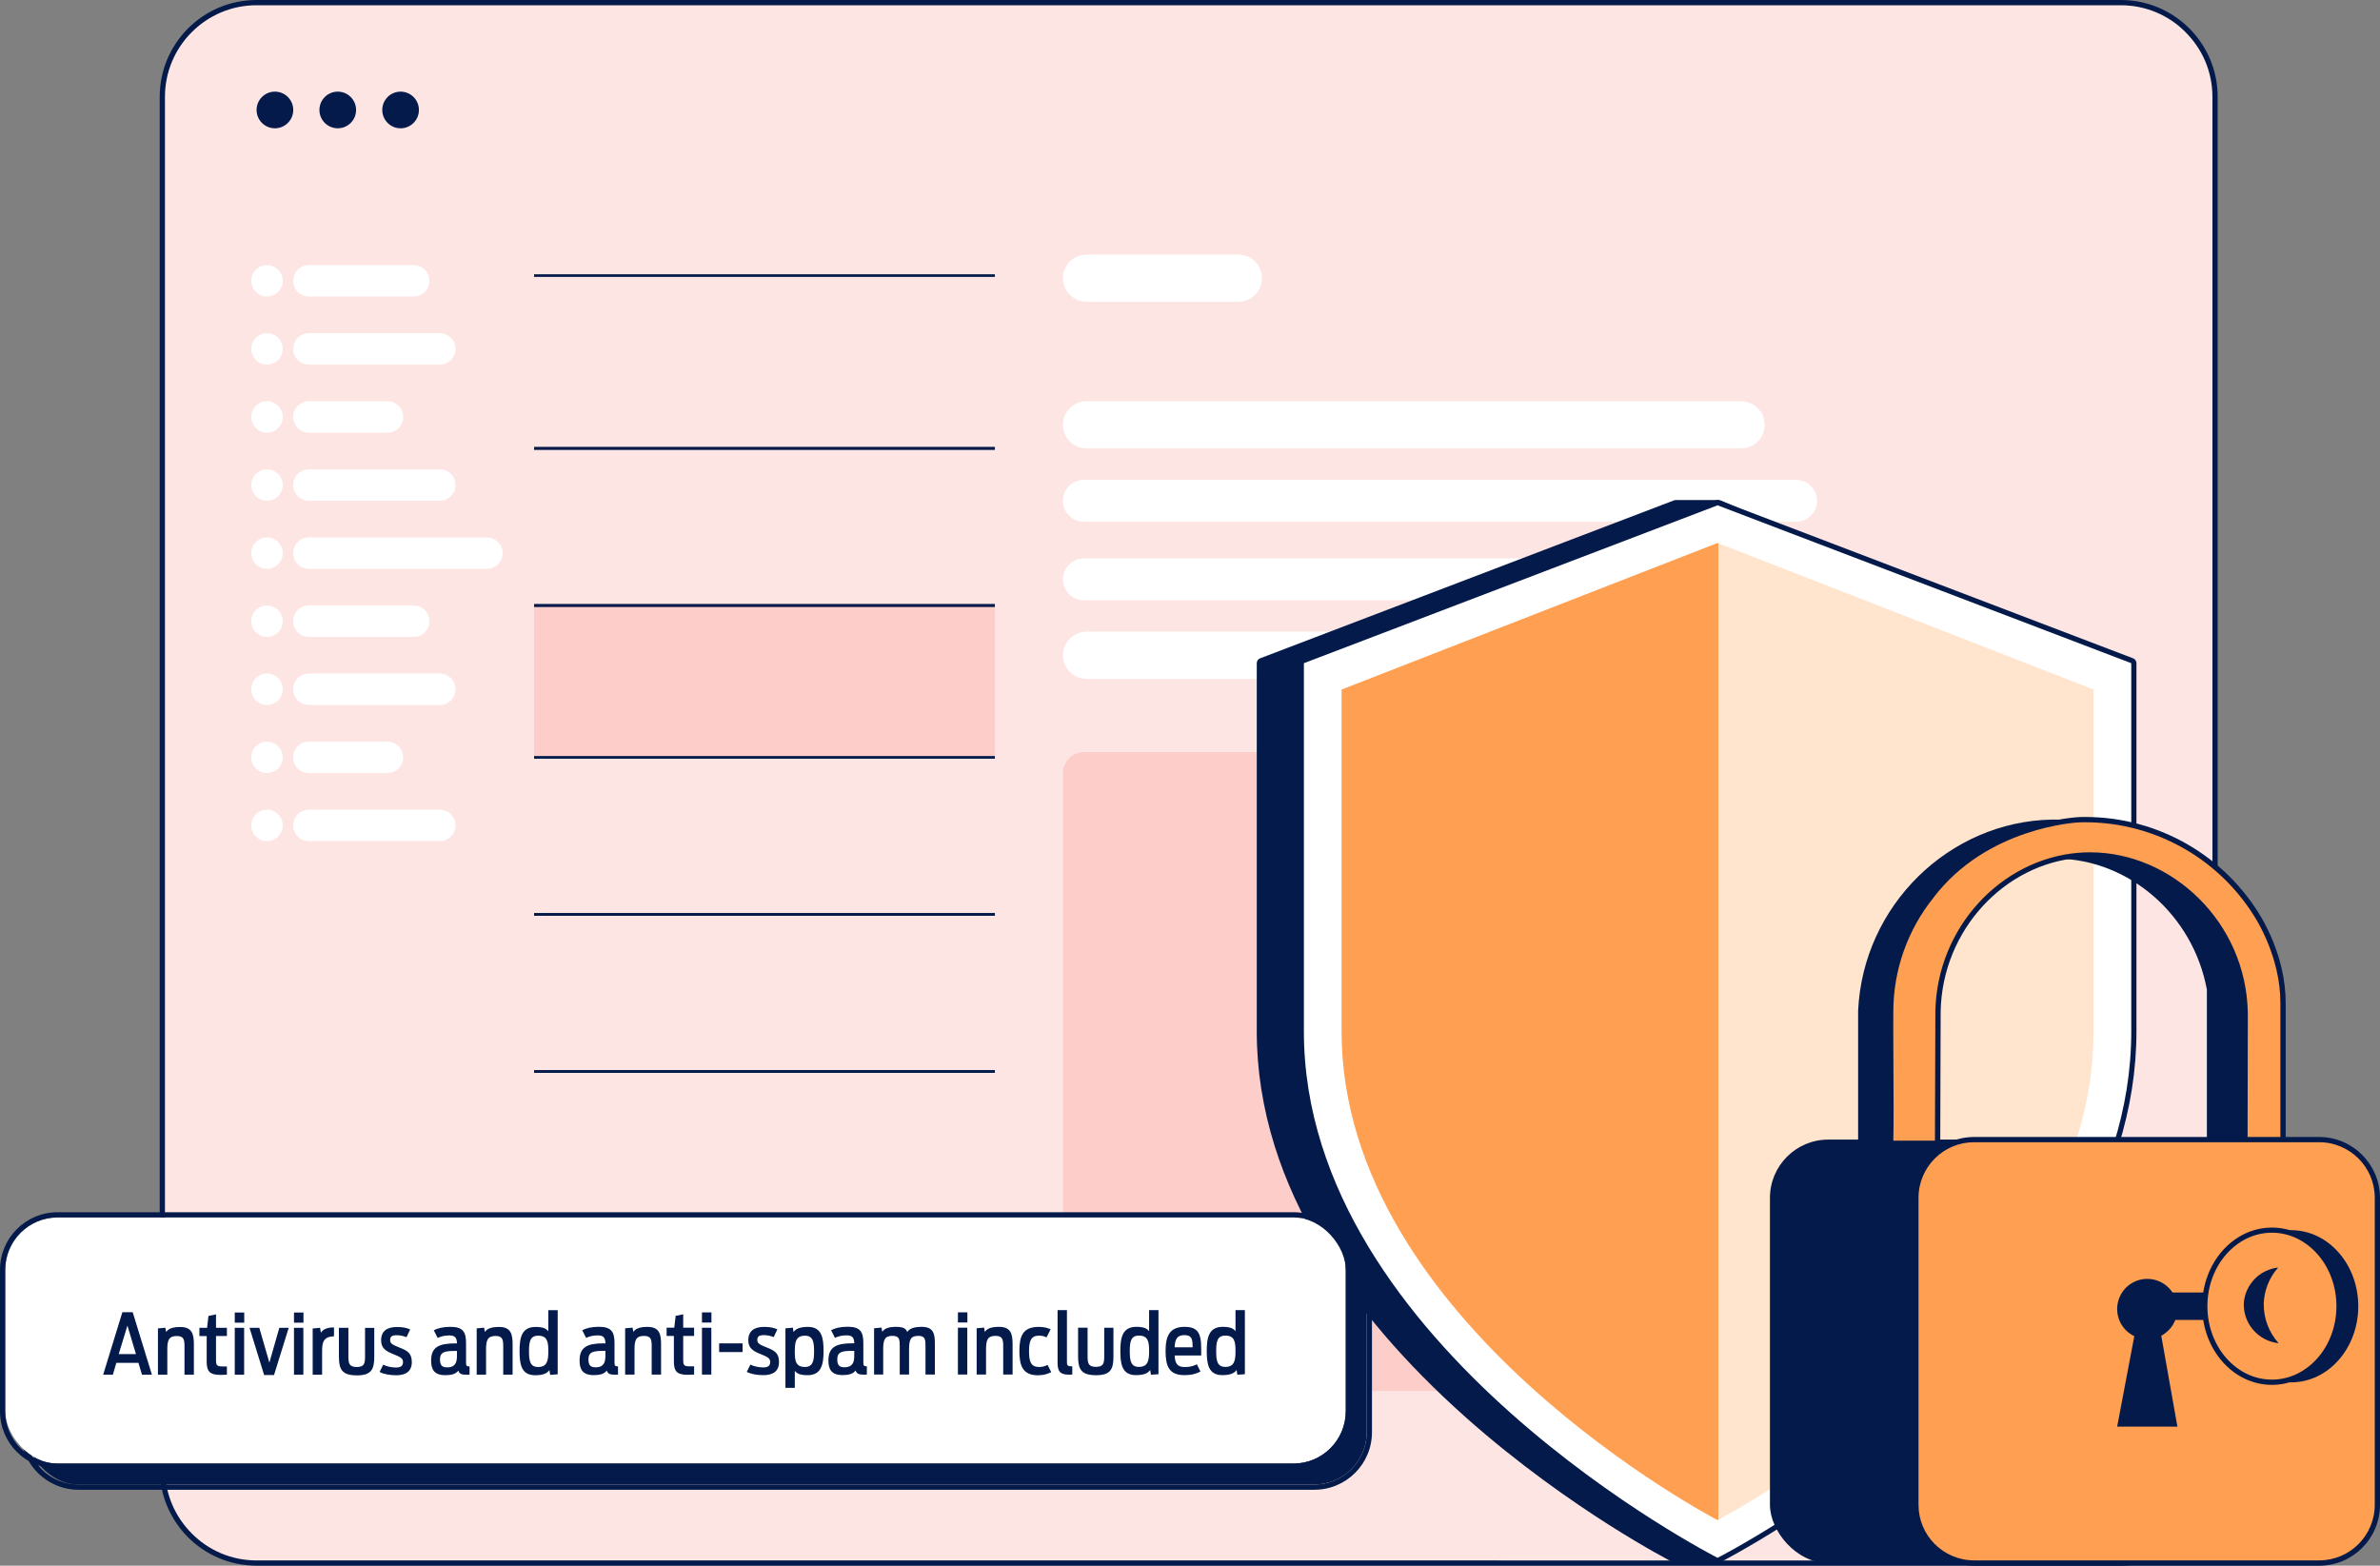 <?xml version="1.0" encoding="UTF-8"?><svg id="Layer_1" xmlns="http://www.w3.org/2000/svg" width="454.5" height="299" xmlns:xlink="http://www.w3.org/1999/xlink" viewBox="0 0 454.5 299"><rect x="0" y="0" width="454.5" height="299" fill="#808080" stroke="none"/><defs><style>.cls-1{fill:none;}.cls-2{clip-path:url(#clippath);}.cls-3{fill:#031a4a;}.cls-4{fill:#fff;}.cls-5{fill:#ff9f51;}.cls-6{fill:#ffe4ce;}.cls-7{fill:#fccdc9;}.cls-8{fill:#fde5e3;}.cls-9{clip-path:url(#clippath-1);}</style><clipPath id="clippath"><path class="cls-1" d="m320,290.3s71.8-37.32,71.8-93.3v-65.32l-71.8-27.99-71.8,27.99v65.31c0,55.99,71.8,93.31,71.8,93.31Z"/></clipPath><clipPath id="clippath-1"><path class="cls-1" d="m328,290.3s71.8-37.32,71.8-93.3v-65.32l-71.8-27.99-71.8,27.99v65.31c0,55.99,71.8,93.31,71.8,93.31Z"/></clipPath></defs><rect class="cls-8" x="31" y=".5" width="392" height="298" rx="18" ry="18"/><path class="cls-3" d="m49,.5v.5h356c4.83,0,9.21,1.96,12.37,5.13,3.17,3.17,5.13,7.54,5.13,12.37v262c0,4.83-1.96,9.21-5.13,12.37-3.17,3.17-7.54,5.13-12.37,5.13H49c-4.83,0-9.21-1.96-12.37-5.13-3.17-3.17-5.13-7.54-5.13-12.37V18.5c0-4.83,1.96-9.21,5.13-12.37,3.17-3.17,7.54-5.13,12.37-5.13v-1c-10.22,0-18.5,8.28-18.5,18.5v262c0,10.22,8.28,18.5,18.5,18.5h0s356,0,356,0h0c10.22,0,18.5-8.28,18.5-18.5V18.5c0-10.22-8.28-18.5-18.5-18.5H49v.5Z"/><circle class="cls-3" cx="52.5" cy="21" r="3.5"/><circle class="cls-3" cx="64.5" cy="21" r="3.5"/><circle class="cls-3" cx="76.5" cy="21" r="3.5"/><polygon class="cls-3" points="100.99 234.63 100.99 234.88 190.74 234.88 190.74 263.38 101.24 263.38 101.24 234.63 100.99 234.63 100.99 234.88 100.99 234.63 100.74 234.63 100.74 263.88 191.24 263.88 191.24 234.38 100.74 234.38 100.74 234.63 100.99 234.63"/><polygon class="cls-3" points="100.99 204.63 100.99 204.88 190.74 204.88 190.74 234.38 101.24 234.38 101.24 204.63 100.99 204.63 100.99 204.88 100.99 204.63 100.74 204.63 100.74 234.88 191.24 234.88 191.24 204.38 100.74 204.38 100.74 204.63 100.99 204.63"/><polygon class="cls-3" points="100.99 174.63 100.99 174.88 190.74 174.88 190.74 204.38 101.24 204.38 101.24 174.63 100.99 174.63 100.99 174.88 100.99 174.63 100.74 174.63 100.74 204.88 191.24 204.88 191.24 174.38 100.74 174.38 100.74 174.63 100.99 174.63"/><polygon class="cls-3" points="100.99 144.63 100.99 144.88 190.74 144.88 190.74 174.38 101.24 174.38 101.24 144.63 100.99 144.63 100.99 144.88 100.99 144.63 100.74 144.63 100.74 174.88 191.24 174.88 191.24 144.38 100.74 144.38 100.74 144.63 100.99 144.63"/><rect class="cls-7" x="100.99" y="115.63" width="90" height="29"/><polygon class="cls-3" points="100.99 115.63 100.99 115.88 190.74 115.88 190.74 144.38 101.24 144.38 101.24 115.63 100.99 115.63 100.99 115.88 100.99 115.63 100.74 115.63 100.74 144.88 191.24 144.88 191.24 115.38 100.74 115.38 100.74 115.63 100.99 115.63"/><polygon class="cls-3" points="100.99 85.63 100.99 85.88 190.74 85.88 190.74 115.38 101.24 115.38 101.24 85.63 100.99 85.63 100.99 85.88 100.99 85.63 100.74 85.63 100.74 115.88 191.24 115.88 191.24 85.38 100.74 85.38 100.74 85.63 100.99 85.63"/><polygon class="cls-3" points="100.99 52.63 100.99 52.88 190.74 52.88 190.74 85.38 101.24 85.38 101.24 52.63 100.99 52.63 100.99 52.88 100.99 52.63 100.74 52.63 100.74 85.88 191.24 85.88 191.24 52.38 100.74 52.38 100.74 52.63 100.99 52.63"/><rect class="cls-7" x="202.99" y="143.63" width="194" height="122" rx="4" ry="4"/><path class="cls-4" d="m207.49,120.63h167c2.49,0,4.5,2.01,4.5,4.5s-2.01,4.5-4.5,4.5h-167c-2.49,0-4.5-2.01-4.5-4.5s2.01-4.5,4.5-4.5Z"/><path class="cls-4" d="m206.99,106.63h115c2.21,0,4,1.79,4,4s-1.79,4-4,4h-115c-2.21,0-4-1.79-4-4s1.79-4,4-4Z"/><path class="cls-4" d="m58.99,154.63h25c1.66,0,3,1.34,3,3s-1.34,3-3,3h-25c-1.66,0-3-1.34-3-3s1.34-3,3-3Z"/><path class="cls-4" d="m58.99,89.63h25c1.66,0,3,1.34,3,3s-1.34,3-3,3h-25c-1.66,0-3-1.34-3-3s1.34-3,3-3Z"/><path class="cls-4" d="m58.99,141.63h15c1.66,0,3,1.34,3,3s-1.34,3-3,3h-15c-1.66,0-3-1.34-3-3s1.34-3,3-3Z"/><path class="cls-4" d="m58.99,76.63h15c1.66,0,3,1.34,3,3s-1.34,3-3,3h-15c-1.66,0-3-1.34-3-3s1.34-3,3-3Z"/><path class="cls-4" d="m58.99,128.63h25c1.66,0,3,1.34,3,3s-1.34,3-3,3h-25c-1.66,0-3-1.34-3-3s1.34-3,3-3Z"/><path class="cls-4" d="m58.99,63.63h25c1.66,0,3,1.34,3,3s-1.34,3-3,3h-25c-1.66,0-3-1.34-3-3s1.34-3,3-3Z"/><path class="cls-4" d="m58.99,115.63h20c1.66,0,3,1.34,3,3s-1.34,3-3,3h-20c-1.66,0-3-1.34-3-3s1.34-3,3-3Z"/><path class="cls-4" d="m58.99,50.63h20c1.66,0,3,1.34,3,3s-1.34,3-3,3h-20c-1.66,0-3-1.34-3-3s1.34-3,3-3Z"/><path class="cls-4" d="m58.99,102.63h34c1.66,0,3,1.34,3,3s-1.34,3-3,3h-34c-1.66,0-3-1.34-3-3s1.34-3,3-3Z"/><path class="cls-4" d="m50.99,154.63h0c1.66,0,3,1.34,3,3s-1.34,3-3,3-3-1.34-3-3,1.34-3,3-3Z"/><path class="cls-4" d="m50.99,89.63h0c1.66,0,3,1.34,3,3s-1.34,3-3,3-3-1.34-3-3,1.34-3,3-3Z"/><path class="cls-4" d="m50.99,141.63h0c1.66,0,3,1.34,3,3s-1.34,3-3,3-3-1.34-3-3,1.34-3,3-3Z"/><path class="cls-4" d="m50.99,76.63h0c1.66,0,3,1.34,3,3s-1.34,3-3,3-3-1.34-3-3,1.34-3,3-3Z"/><path class="cls-4" d="m50.99,128.63h0c1.66,0,3,1.34,3,3s-1.34,3-3,3-3-1.34-3-3,1.34-3,3-3Z"/><path class="cls-4" d="m50.99,63.63h0c1.66,0,3,1.34,3,3s-1.34,3-3,3-3-1.34-3-3,1.34-3,3-3Z"/><path class="cls-4" d="m50.99,115.63h0c1.66,0,3,1.34,3,3s-1.34,3-3,3-3-1.34-3-3,1.34-3,3-3Z"/><path class="cls-4" d="m50.99,50.63h0c1.66,0,3,1.34,3,3s-1.34,3-3,3-3-1.34-3-3,1.34-3,3-3Z"/><path class="cls-4" d="m50.99,102.63h0c1.66,0,3,1.34,3,3s-1.34,3-3,3-3-1.34-3-3,1.34-3,3-3Z"/><rect class="cls-7" x="47.99" y="231.63" width="39" height="16" rx="4" ry="4"/><path class="cls-4" d="m206.99,91.63h136c2.21,0,4,1.79,4,4s-1.79,4-4,4h-136c-2.21,0-4-1.79-4-4s1.79-4,4-4Z"/><path class="cls-4" d="m207.49,76.63h125c2.49,0,4.5,2.01,4.5,4.5s-2.01,4.5-4.5,4.5h-125c-2.49,0-4.5-2.01-4.5-4.5s2.01-4.5,4.5-4.5Z"/><rect class="cls-8" x="97.99" y="50.63" width="4" height="231"/><rect class="cls-8" x="189.99" y="50.63" width="4" height="231"/><path class="cls-4" d="m207.49,48.63h29c2.49,0,4.5,2.01,4.5,4.5s-2.01,4.5-4.5,4.5h-29c-2.49,0-4.5-2.01-4.5-4.5s2.01-4.5,4.5-4.5Z"/><path class="cls-3" d="m328,298h-8.12l-.11-.05s-5.04-2.58-12.39-7.25c-6.77-4.31-16.99-11.36-27.22-20.46-11.5-10.24-20.67-20.96-27.25-31.83-3.91-6.47-6.94-13.07-9-19.62-2.27-7.21-3.42-14.54-3.42-21.78v-70.69l.32-.12,79-30.15.09-.03h8.4l.09.04,70.79,30.15.3.13v70.68c0,6.51-1.04,13.25-3.08,20.03-1.85,6.15-4.58,12.47-8.1,18.79-5.92,10.62-14.18,21.43-24.53,32.11-5.08,5.24-13.46,13.3-24.51,21.89-6.61,5.14-11.11,8.08-11.15,8.1l-.12.08Z"/><path class="cls-3" d="m327.85,297.5s71.15-46.29,71.15-100.5v-70.35l-70.79-30.15h-8.21l-79,30.15v70.35c0,60.3,79,100.5,79,100.5h7.85m0,1h-7.85c-.16,0-.31-.04-.45-.11-.05-.03-5.07-2.59-12.43-7.27-6.79-4.32-17.03-11.38-27.28-20.51-11.54-10.28-20.74-21.03-27.35-31.95-3.93-6.5-6.98-13.14-9.05-19.73-2.28-7.26-3.44-14.64-3.44-21.93v-70.35c0-.41.26-.79.64-.93l79-30.15c.11-.04.23-.07.36-.07h8.21c.13,0,.27.03.39.08l70.79,30.15c.37.16.61.52.61.92v70.35c0,6.56-1.04,13.35-3.1,20.17-1.86,6.19-4.6,12.54-8.14,18.89-5.94,10.66-14.22,21.5-24.61,32.21-5.09,5.25-13.49,13.33-24.56,21.93-6.63,5.15-11.14,8.1-11.19,8.13-.16.11-.35.16-.55.16Z"/><g class="cls-2"><rect class="cls-3" x="226.35" y="75.04" width="93.8" height="215.45"/></g><path class="cls-4" d="m328,298.06l-.23-.12s-5.04-2.58-12.39-7.25c-6.77-4.31-16.99-11.36-27.22-20.46-11.5-10.24-20.67-20.96-27.25-31.83-3.91-6.47-6.94-13.07-9-19.62-2.27-7.21-3.42-14.54-3.42-21.78v-70.69l.32-.12,79-30.15.18-.07.18.07,79,30.15.32.12v70.69c0,7.24-1.15,14.57-3.42,21.78-2.06,6.55-5.09,13.15-9,19.62-6.58,10.88-15.75,21.59-27.25,31.83-5.64,5.03-14.95,12.66-27.22,20.46-7.34,4.67-12.34,7.22-12.39,7.25l-.23.12Z"/><path class="cls-3" d="m328,297.5s79-40.2,79-100.5v-70.35l-79-30.15-79,30.15v70.35c0,60.3,79,100.5,79,100.5m0,1c-.16,0-.31-.04-.45-.11-.05-.03-5.07-2.59-12.43-7.27-6.79-4.32-17.03-11.38-27.28-20.51-11.54-10.28-20.74-21.03-27.35-31.95-3.93-6.5-6.98-13.14-9.05-19.73-2.28-7.26-3.44-14.64-3.44-21.93v-70.35c0-.41.26-.79.64-.93l79-30.15c.23-.09.48-.09.71,0l79,30.15c.39.15.64.52.64.93v70.35c0,7.29-1.16,14.67-3.44,21.93-2.07,6.59-5.12,13.23-9.05,19.73-6.6,10.92-15.81,21.67-27.35,31.95-5.66,5.04-14.99,12.69-27.28,20.51-7.36,4.68-12.38,7.25-12.43,7.27-.14.07-.3.11-.45.11Z"/><g class="cls-9"><rect class="cls-5" x="234.35" y="75.04" width="93.8" height="215.45"/><rect class="cls-6" x="328.15" y="75.05" width="71.85" height="215.45"/></g><rect class="cls-3" x="338" y="217.63" width="84" height="80.87" rx="11.14" ry="11.14"/><path class="cls-3" d="m354.83,218.33h8.09v-25.29c.89-16.67,14.73-29.38,30.1-29.07,13.57.28,25.75,10.66,28.42,25.01v29.66c2.76.04,5.52-.04,8.28,0,.05-9.79.11-19.79.16-29.58-2.88-18.98-19.42-32.9-38.07-32.54-19.56.38-36.06,16.38-36.97,36.53v25.28Z"/><path class="cls-5" d="m361.07,218.33h8.95l.08-25.2c.31-15.83,12.44-28.6,26.86-29.78,16.17-1.33,31.5,12.2,31.81,30.08l-.05,25.22,7.27.02v-26.94c0-2.28-.26-4.55-.79-6.77-.78-3.25-2.02-6.37-3.67-9.27-7.08-12.18-20.24-19.52-34.33-19.15-.8.03-18.03.94-28.41,14.64-4.97,6.21-7.7,13.93-7.73,21.89-.07,7.2.14,16.85,0,25.28Z"/><path class="cls-3" d="m361.07,218.33v.5h9.45l.08-25.7h-.5s.5,0,.5,0c.31-15.58,12.25-28.14,26.4-29.3.72-.06,1.44-.09,2.16-.09,15.05,0,28.83,12.89,29.11,29.68h.5s-.5,0-.5,0l-.05,25.72,8.27.02v-27.44h0s0-.08,0-.08c0-2.29-.27-4.58-.8-6.81h0c-.79-3.29-2.05-6.46-3.72-9.4h0s0,0,0,0c-7-12.04-19.86-19.41-33.74-19.41-.34,0-.69,0-1.04.01h0s0,0,0,0c-.44.02-4.98.26-10.76,2.22-5.77,1.97-12.77,5.67-18.04,12.62l.4.3-.39-.31c-5.04,6.3-7.81,14.12-7.84,22.2h0c-.01,1.07-.01,2.19-.01,3.36,0,4.62.06,9.9.06,15.08,0,2.32-.01,4.61-.05,6.83v.51s.5,0,.5,0v-.5h.5c.04-2.21.05-4.51.05-6.83,0-5.19-.06-10.47-.06-15.08,0-1.16,0-2.29.01-3.35h0c.03-7.85,2.72-15.45,7.62-21.58h0s0-.01,0-.01c5.11-6.75,11.92-10.35,17.56-12.28,5.64-1.92,10.11-2.16,10.47-2.17l-.02-.5v.5c.35,0,.69-.01,1.02-.01,13.52,0,26.05,7.19,32.87,18.92h0c1.63,2.86,2.85,5.94,3.62,9.14h0c.52,2.15.78,4.36.78,6.57v.08s0,26.44,0,26.44h-6.27s.05-24.74.05-24.74h0c-.31-17.34-14.5-30.66-30.11-30.67-.74,0-1.49.03-2.24.09-14.7,1.21-27,14.19-27.32,30.27h0s-.08,24.71-.08,24.71h-8.46v.5h.5s-.5,0-.5,0Z"/><rect class="cls-5" x="365.86" y="217.63" width="88.14" height="80.87" rx="11.14" ry="11.14"/><path class="cls-3" d="m377,217.63v.5h65.87c2.94,0,5.59,1.19,7.52,3.11,1.93,1.93,3.11,4.58,3.11,7.52v58.6c0,2.94-1.19,5.59-3.11,7.52-1.93,1.93-4.58,3.11-7.52,3.11h-65.87c-2.94,0-5.59-1.19-7.52-3.11-1.93-1.93-3.11-4.58-3.11-7.52v-58.6c0-2.94,1.19-5.59,3.11-7.52,1.93-1.93,4.58-3.11,7.52-3.11v-1c-6.43,0-11.63,5.21-11.64,11.64v58.6c0,6.43,5.21,11.63,11.64,11.64h0s65.87,0,65.87,0h0c6.43,0,11.63-5.21,11.63-11.64v-58.6c0-6.43-5.21-11.63-11.63-11.64h-65.87v.5Z"/><path class="cls-3" d="m412.73,255.08l3.08,17.36h-11.5l3.27-17.27c-2.87-1.37-4.08-4.8-2.71-7.67.95-2,2.97-3.27,5.19-3.27,3.18,0,5.75,2.57,5.75,5.75h0c0,2.14-1.19,4.11-3.08,5.1Z"/><ellipse class="cls-3" cx="437.53" cy="249.46" rx="12.82" ry="14.53"/><rect class="cls-3" x="414.29" y="246.83" width="9.98" height="5.24"/><ellipse class="cls-5" cx="433.86" cy="249.45" rx="12.82" ry="14.53"/><path class="cls-3" d="m433.86,263.97v-.5c-3.38,0-6.45-1.55-8.69-4.09-2.24-2.53-3.63-6.05-3.63-9.94,0-3.89,1.39-7.41,3.63-9.94,2.24-2.53,5.31-4.09,8.69-4.09,3.38,0,6.45,1.55,8.69,4.09,2.24,2.53,3.63,6.05,3.63,9.94,0,3.89-1.39,7.41-3.63,9.94-2.24,2.53-5.31,4.09-8.69,4.09v1c3.7,0,7.04-1.7,9.44-4.42,2.4-2.72,3.88-6.47,3.88-10.6,0-4.13-1.48-7.88-3.88-10.6-2.4-2.72-5.74-4.42-9.44-4.42-3.7,0-7.04,1.7-9.44,4.42-2.4,2.72-3.88,6.47-3.88,10.6,0,4.13,1.48,7.88,3.88,10.6,2.4,2.72,5.74,4.42,9.44,4.42v-.5Z"/><path class="cls-3" d="m435.14,256.51c-3.91-.41-6.82-3.79-6.65-7.71.3-3.53,3.05-6.35,6.57-6.74-1.68,1.88-2.66,4.29-2.76,6.82-.06,2.81.95,5.54,2.84,7.63Z"/><rect class="cls-3" x="5" y="236.5" width="256" height="47" rx="10" ry="10"/><path class="cls-3" d="m15,236v.5h236c2.76,0,5.26,1.12,7.07,2.93,1.81,1.81,2.93,4.31,2.93,7.07v27c0,2.76-1.12,5.26-2.93,7.07-1.81,1.81-4.31,2.93-7.07,2.93H15c-2.76,0-5.26-1.12-7.07-2.93-1.81-1.81-2.93-4.31-2.93-7.07v-27c0-2.76,1.12-5.26,2.93-7.07,1.81-1.81,4.31-2.93,7.07-2.93v-1c-6.08,0-11,4.92-11,11v27c0,6.08,4.92,11,11,11h236c6.08,0,11-4.92,11-11v-27c0-6.08-4.92-11-11-11H15v.5Z"/><rect class="cls-4" x="1" y="232.5" width="256" height="47" rx="10" ry="10"/><path class="cls-3" d="m11,232v.5h236c2.76,0,5.26,1.12,7.07,2.93,1.81,1.81,2.93,4.31,2.93,7.07v27c0,2.76-1.12,5.26-2.93,7.07-1.81,1.81-4.31,2.93-7.07,2.93H11c-2.76,0-5.26-1.12-7.07-2.93-1.81-1.81-2.93-4.31-2.93-7.07v-27c0-2.76,1.12-5.26,2.93-7.07,1.81-1.81,4.31-2.93,7.07-2.93v-.5s0-.5,0-.5C4.92,231.5,0,236.42,0,242.5h0v27h0c0,6.08,4.92,11,11,11h236c6.08,0,11-4.92,11-11v-27c0-6.08-4.92-11-11-11H11v.5Z"/><path class="cls-3" d="m233.99,261.04c-1.55,0-1.74-1.2-1.74-3.02s.22-2.96,1.74-2.96c1.78,0,1.95,1.2,1.95,2.96s-.19,3.02-1.95,3.02Zm-.58,1.57c1.57,0,2.31-.37,2.74-.98l.14.91,1.44-.11v-12.24h-1.79v4.03c-.42-.54-1.04-.83-2.45-.83-2.67,0-3.04,2.11-3.04,4.59s.3,4.63,2.96,4.63Zm-7.23-7.64c1.5,0,1.55.87,1.57,2.32h-3.43c.06-1.49.42-2.32,1.86-2.32Zm0,7.64c1.42,0,2.34-.29,3.07-.69l-.69-1.38c-.53.26-1.12.53-2.29.53-1.5,0-1.87-.74-1.95-2.21h5.07c.03-3.47.02-5.47-3.17-5.47-2.91,0-3.63,1.81-3.63,4.61s.58,4.61,3.59,4.61Zm-8.69-1.57c-1.55,0-1.74-1.2-1.74-3.02s.22-2.96,1.74-2.96c1.78,0,1.95,1.2,1.95,2.96s-.19,3.02-1.95,3.02Zm-.58,1.57c1.57,0,2.31-.37,2.74-.98l.14.91,1.44-.11v-12.24h-1.79v4.03c-.42-.54-1.04-.83-2.45-.83-2.67,0-3.04,2.11-3.04,4.59s.3,4.63,2.96,4.63Zm-7.66.02c2.8,0,3.38-1.1,3.38-3.55v-5.52h-1.76v5.41c0,1.39-.14,2.06-1.58,2.06s-1.6-.67-1.6-2.05v-5.43h-1.81v5.52c0,2.45.64,3.55,3.38,3.55Zm-4.48-.13v-1.57c-.98,0-1.02-.19-1.02-.9v-9.84h-1.79v10.07c0,1.73.58,2.26,2.18,2.26.37,0,.54,0,.64-.02Zm-6.53.13c1.02,0,1.68-.19,2.51-.59l-.69-1.38c-.45.21-.94.4-1.6.4-1.58,0-1.95-.99-1.95-3.01s.4-2.98,1.92-2.98c.56,0,1.01.11,1.42.34l.78-1.55c-.59-.29-1.3-.46-2.29-.46-3.03,0-3.67,1.78-3.67,4.61s.66,4.63,3.55,4.63Zm-11.73-.13h1.79v-4.77c0-1.76.24-2.62,1.82-2.62,1.31,0,1.46.67,1.46,1.98v5.41h1.79v-5.83c0-1.92-.34-3.28-2.59-3.28-1.6,0-2.31.38-2.71.96l-.14-.82-1.42.13v8.84Zm-3.58-9.94h1.81v-1.94h-1.81v1.94Zm0,9.94h1.79v-8.95h-1.79v8.95Zm-16.03,0h1.76v-4.77c0-1.83.26-2.62,1.78-2.62,1.31,0,1.38.67,1.38,1.98v5.41h1.78v-4.77c0-1.84.26-2.62,1.76-2.62,1.31,0,1.38.67,1.38,1.98v5.41h1.79v-5.83c0-1.92-.22-3.28-2.51-3.28-1.63,0-2.37.38-2.77.99-.21-.58-.61-.99-2.15-.99s-2.26.38-2.62.96l-.14-.82-1.42.13v8.84Zm-5.63-1.39c-.93,0-1.38-.35-1.38-1.49,0-1.42.82-1.65,2.9-1.65h.34v1.09c0,1.63-.82,2.05-1.86,2.05Zm-.38,1.49c1.22,0,2-.22,2.51-.88.19.66.67.8,1.63.8.16,0,.34,0,.51-.02v-1.57c-.62,0-.67-.16-.67-.82v-3.62c0-2.19-.61-3.12-3.01-3.12-1.39,0-2.43.27-3.15.66l.74,1.46c.51-.26,1.26-.48,2.23-.48,1.15,0,1.42.5,1.46,1.52h-.35c-3.12,0-4.59.72-4.59,3.28,0,1.7.59,2.79,2.71,2.79Zm-7.17-1.55c-1.78,0-1.94-1.17-1.94-2.96s.18-3.01,1.94-3.01c1.54,0,1.74,1.2,1.74,3.01s-.24,2.96-1.74,2.96Zm-3.73,3.99h1.79v-3.25c.42.53,1.02.83,2.45.83,2.66,0,3.04-2.13,3.04-4.61s-.32-4.61-2.98-4.61c-1.55,0-2.34.38-2.75.98l-.13-.83-1.42.13v11.37Zm-4.24-2.42c1.9,0,3.01-.78,3.01-2.51s-.83-2.19-2.46-2.83c-1.26-.5-1.68-.75-1.68-1.38s.3-.93,1.23-.93c.78,0,1.41.18,1.9.38l.7-1.49c-.7-.3-1.38-.46-2.54-.46-1.84,0-3.01.75-3.01,2.54,0,1.47.83,2.05,2.37,2.66,1.36.54,1.81.8,1.81,1.52s-.46,1.02-1.33,1.02c-.96,0-1.84-.24-2.45-.54l-.69,1.39c.82.42,1.92.62,3.14.62Zm-8.42-4.42h4.48v-1.65h-4.48v1.65Zm-3.28-5.63h1.81v-1.94h-1.81v1.94Zm0,9.94h1.79v-8.95h-1.79v8.95Zm-6.75-7.38h1.39v4.88c0,1.79.51,2.54,2.64,2.54.24,0,.93-.03,1.22-.05v-1.57h-1.01c-.96,0-1.07-.38-1.07-1.12v-4.69h2.08v-1.57h-2.08v-2.56l-1.44.3-.27,2.26h-1.46v1.57Zm-7.92,7.38h1.79v-4.77c0-1.76.24-2.62,1.82-2.62,1.31,0,1.46.67,1.46,1.98v5.41h1.79v-5.83c0-1.92-.34-3.28-2.59-3.28-1.6,0-2.31.38-2.71.96l-.14-.82-1.42.13v8.84Zm-5.63-1.39c-.93,0-1.38-.35-1.38-1.49,0-1.42.82-1.65,2.9-1.65h.34v1.09c0,1.63-.82,2.05-1.86,2.05Zm-.38,1.49c1.22,0,2-.22,2.51-.88.19.66.67.8,1.63.8.16,0,.34,0,.51-.02v-1.57c-.62,0-.67-.16-.67-.82v-3.62c0-2.19-.61-3.12-3.01-3.12-1.39,0-2.43.27-3.15.66l.74,1.46c.51-.26,1.26-.48,2.23-.48,1.15,0,1.42.5,1.46,1.52h-.35c-3.12,0-4.59.72-4.59,3.28,0,1.7.59,2.79,2.71,2.79Zm-10.61-1.55c-1.55,0-1.74-1.2-1.74-3.02s.22-2.96,1.74-2.96c1.78,0,1.95,1.2,1.95,2.96s-.19,3.02-1.95,3.02Zm-.58,1.57c1.57,0,2.31-.37,2.74-.98l.14.91,1.44-.11v-12.24h-1.79v4.03c-.42-.54-1.04-.83-2.45-.83-2.67,0-3.04,2.11-3.04,4.59s.3,4.63,2.96,4.63Zm-11.15-.11h1.79v-4.77c0-1.76.24-2.62,1.82-2.62,1.31,0,1.46.67,1.46,1.98v5.41h1.79v-5.83c0-1.92-.34-3.28-2.59-3.28-1.6,0-2.31.38-2.71.96l-.14-.82-1.42.13v8.84Zm-5.63-1.39c-.93,0-1.38-.35-1.38-1.49,0-1.42.82-1.65,2.9-1.65h.34v1.09c0,1.63-.82,2.05-1.86,2.05Zm-.38,1.49c1.22,0,2-.22,2.51-.88.19.66.67.8,1.63.8.16,0,.34,0,.51-.02v-1.57c-.62,0-.67-.16-.67-.82v-3.62c0-2.19-.61-3.12-3.01-3.12-1.39,0-2.43.27-3.15.66l.74,1.46c.51-.26,1.26-.48,2.23-.48,1.15,0,1.42.5,1.46,1.52h-.35c-3.12,0-4.59.72-4.59,3.28,0,1.7.59,2.79,2.71,2.79Zm-9.39.02c1.9,0,3.01-.78,3.01-2.51s-.83-2.19-2.46-2.83c-1.26-.5-1.68-.75-1.68-1.38s.3-.93,1.23-.93c.78,0,1.41.18,1.9.38l.7-1.49c-.7-.3-1.38-.46-2.54-.46-1.84,0-3.01.75-3.01,2.54,0,1.47.83,2.05,2.37,2.66,1.36.54,1.81.8,1.81,1.52s-.46,1.02-1.33,1.02c-.96,0-1.84-.24-2.45-.54l-.69,1.39c.82.42,1.92.62,3.14.62Zm-7.54.02c2.8,0,3.38-1.1,3.38-3.55v-5.52h-1.76v5.41c0,1.39-.14,2.06-1.58,2.06s-1.6-.67-1.6-2.05v-5.43h-1.81v5.52c0,2.45.64,3.55,3.38,3.55Zm-8.37-.13h1.79v-4.45c0-1.52.13-2.85,2.27-2.88v-1.7c-1.47,0-2.13.43-2.5,1.01l-.16-.94-1.41.13v8.84Zm-3.58-9.94h1.81v-1.94h-1.81v1.94Zm0,9.94h1.79v-8.95h-1.79v8.95Zm-5.71.06h1.9l2.8-9.01h-1.79l-1.9,6.64-1.92-6.64h-1.87l2.79,9.01Zm-5.6-10h1.81v-1.94h-1.81v1.94Zm0,9.94h1.79v-8.95h-1.79v8.95Zm-6.75-7.38h1.39v4.88c0,1.79.51,2.54,2.64,2.54.24,0,.93-.03,1.22-.05v-1.57h-1.01c-.96,0-1.07-.38-1.07-1.12v-4.69h2.08v-1.57h-2.08v-2.56l-1.44.3-.27,2.26h-1.46v1.57Zm-7.92,7.38h1.79v-4.77c0-1.76.24-2.62,1.82-2.62,1.31,0,1.46.67,1.46,1.98v5.41h1.79v-5.83c0-1.92-.34-3.28-2.59-3.28-1.6,0-2.31.38-2.71.96l-.14-.82-1.42.13v8.84Zm-7.49-3.94l1.66-5.44,1.63,5.44h-3.3Zm-2.96,3.94h1.84l.66-2.26h4.23l.67,2.26h1.9l-3.67-11.94h-1.97l-3.67,11.94Z"/></svg>